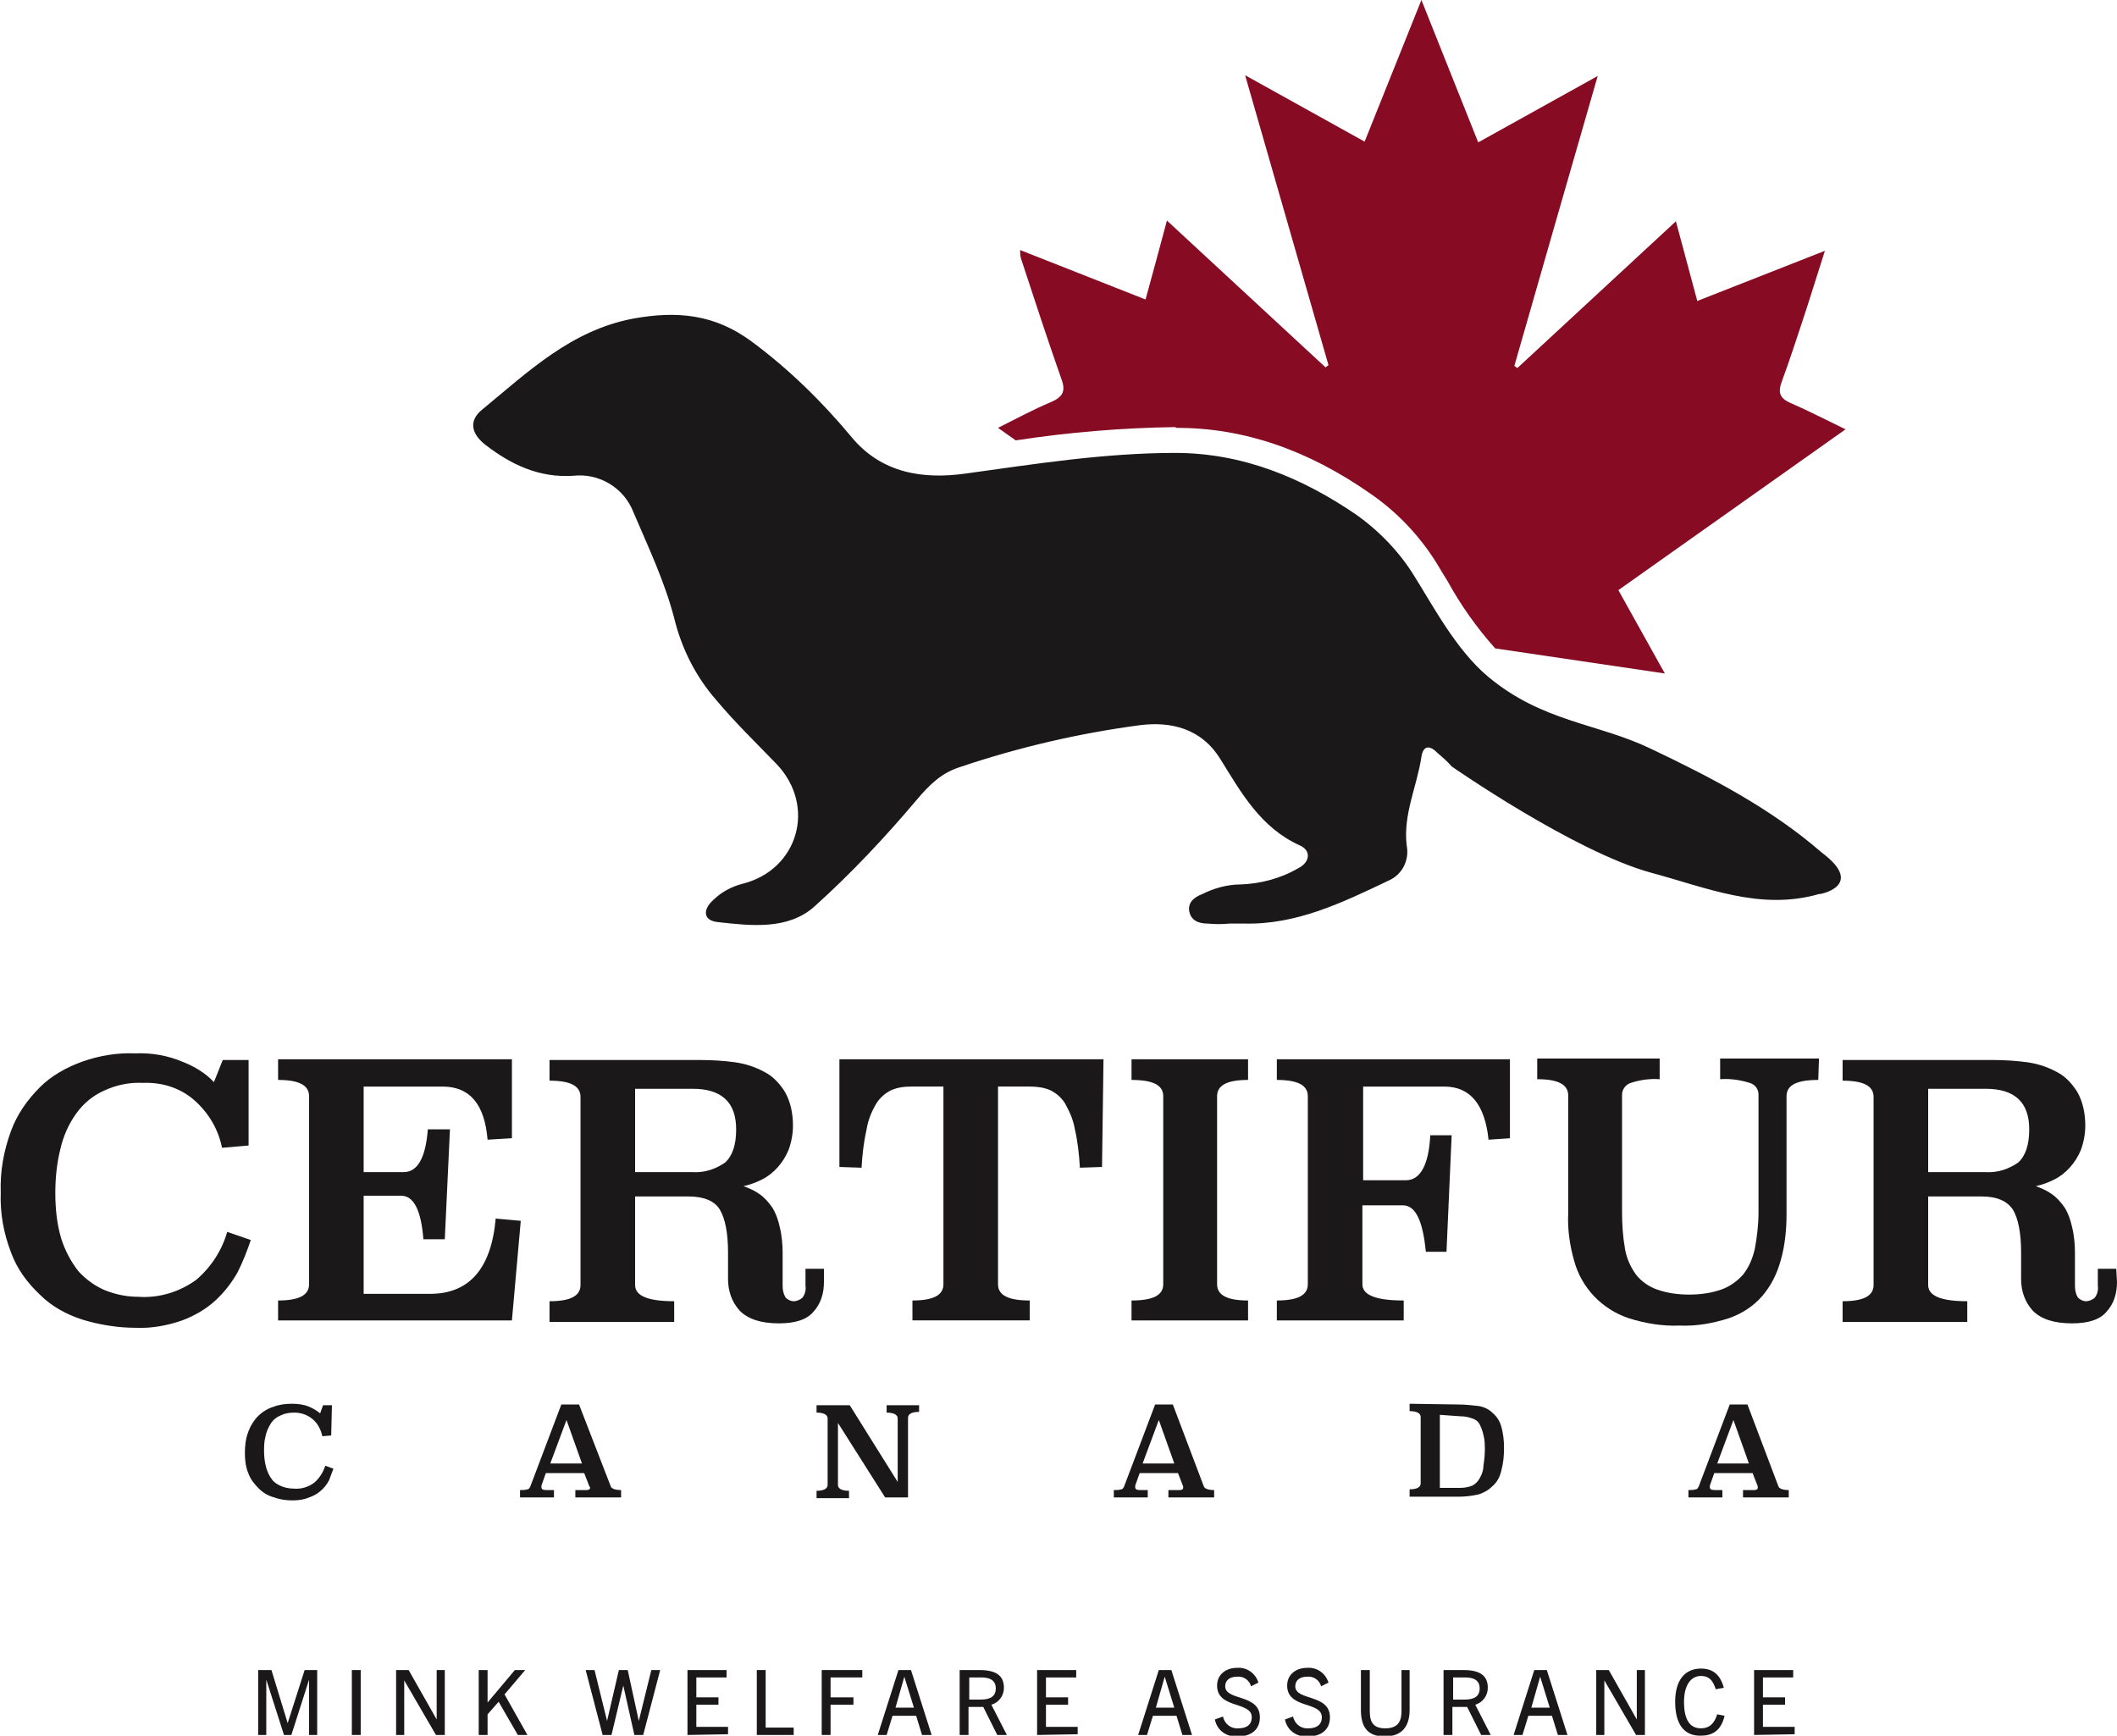 <?xml version="1.0" encoding="utf-8"?>
<!-- Generator: Adobe Illustrator 27.1.1, SVG Export Plug-In . SVG Version: 6.00 Build 0)  -->
<svg version="1.1" id="logo" xmlns="http://www.w3.org/2000/svg" xmlns:xlink="http://www.w3.org/1999/xlink" x="0px" y="0px"
	 viewBox="0 0 287 235.3" style="enable-background:new 0 0 287 235.3;" xml:space="preserve">
<style type="text/css">
	.st0{fill:#1A1818;}
	.st1{fill:#870C23;}
</style>
<g id="tagline">
	<path id="Path_77" class="st0" d="M41.9,235.2v-7.5h0l-2.4,7.5h-1l-2.4-7.5h0v7.5h-1.1v-8.8h1.8l2.2,7.2h0l2.3-7.2H43v8.8H41.9z"/>
	<rect id="Rectangle_48" x="47.7" y="226.4" class="st0" width="1.2" height="8.8"/>
	<path id="Path_78" class="st0" d="M59.1,235.2l-4.3-7.4h0v7.4h-1.1v-8.8h1.7l3.8,6.7h0v-6.7h1.1v8.8H59.1z"/>
	<path id="Path_79" class="st0" d="M70.2,235.2l-2.6-4.5l-1.5,1.7v2.8h-1.2v-8.8h1.2v4.4h0l3.7-4.4h1.4l-2.8,3.3l3.1,5.5L70.2,235.2
		z"/>
	<path id="Path_80" class="st0" d="M86,235.2l-1.5-6.7h0l-1.6,6.7h-1.2l-2.3-8.8h1.2l1.7,6.9h0l1.6-6.9h1.2l1.5,6.9h0l1.7-6.9h1.2
		l-2.3,8.8H86z"/>
	<path id="Path_81" class="st0" d="M93.2,235.2v-8.8h5.3v1h-4.1v2.7h3v1h-3v3h4.3v1L93.2,235.2z"/>
	<path id="Path_82" class="st0" d="M102.6,235.2v-8.8h1.2v7.8h3.8v1H102.6z"/>
	<path id="Path_83" class="st0" d="M111.4,235.2v-8.8h5.5v1h-4.3v2.7h3.1v1h-3.1v4.1L111.4,235.2z"/>
	<path id="Path_84" class="st0" d="M125,235.2l-0.8-2.6H121l-0.8,2.6h-1.2l2.8-8.8h1.7l2.8,8.8H125z M121.4,231.5h2.5l-1.3-4.2h0
		L121.4,231.5z"/>
	<path id="Path_85" class="st0" d="M135.2,235.2l-1.9-3.8h-2v3.8h-1.2v-8.8h2.7c2.3,0,3.3,0.8,3.3,2.4c0,1.1-0.7,2-1.7,2.3l2.1,4.1
		L135.2,235.2z M132.9,230.4c0.8,0,2.1-0.1,2.1-1.5c0-1.3-1.1-1.5-2-1.5h-1.6v3L132.9,230.4z"/>
	<path id="Path_86" class="st0" d="M140.6,235.2v-8.8h5.3v1h-4.1v2.7h3v1h-3v3h4.3v1L140.6,235.2z"/>
	<path id="Path_87" class="st0" d="M160.3,235.2l-0.8-2.6h-3.2l-0.8,2.6h-1.2l2.8-8.8h1.7l2.8,8.8H160.3z M156.7,231.5h2.5l-1.3-4.2
		h0L156.7,231.5z"/>
	<path id="Path_88" class="st0" d="M169.6,228.6c-0.2-0.8-1-1.4-1.9-1.3c-1,0-1.6,0.5-1.6,1.3c0,2,4.7,1,4.7,4.2
		c0,1.7-1.2,2.6-3,2.6c-1.5,0.1-2.8-0.8-3.1-2.3l1.1-0.4c0.2,1,1.1,1.7,2.1,1.6c1.1,0,1.8-0.5,1.8-1.5c0-2.2-4.7-1.1-4.7-4.3
		c0-1.5,1.2-2.4,2.7-2.4c1.3-0.1,2.5,0.7,2.9,2L169.6,228.6z"/>
	<path id="Path_89" class="st0" d="M179.1,228.6c-0.2-0.8-1-1.4-1.9-1.3c-1,0-1.6,0.5-1.6,1.3c0,2,4.7,1,4.7,4.2
		c0,1.7-1.2,2.6-3,2.6c-1.5,0.1-2.8-0.8-3.1-2.3l1.1-0.4c0.2,1,1.1,1.7,2.1,1.6c1.1,0,1.8-0.5,1.8-1.5c0-2.2-4.7-1.1-4.7-4.3
		c0-1.5,1.2-2.4,2.7-2.4c1.3-0.1,2.5,0.7,2.9,2L179.1,228.6z"/>
	<path id="Path_90" class="st0" d="M189.9,226.4h1.2v5.4c0,2.2-1,3.6-3.4,3.6s-3.2-1.4-3.2-3.6v-5.4h1.2v5.6c0,1.6,0.6,2.3,2.1,2.3
		s2.2-0.7,2.2-2.3V226.4z"/>
	<path id="Path_91" class="st0" d="M200.8,235.2l-1.9-3.8h-2v3.8h-1.2v-8.8h2.7c2.3,0,3.3,0.8,3.3,2.4c0,1.1-0.7,2-1.7,2.3l2.1,4.1
		L200.8,235.2z M198.5,230.4c0.8,0,2.1-0.1,2.1-1.5c0-1.3-1.1-1.5-2-1.5h-1.6v3L198.5,230.4z"/>
	<path id="Path_92" class="st0" d="M211.2,235.2l-0.8-2.6h-3.2l-0.8,2.6h-1.2l2.8-8.8h1.7l2.8,8.8H211.2z M207.6,231.5h2.5l-1.3-4.2
		h0L207.6,231.5z"/>
	<path id="Path_93" class="st0" d="M221.8,235.2l-4.3-7.4h0v7.4h-1.1v-8.8h1.7l3.8,6.7h0v-6.7h1.1v8.8H221.8z"/>
	<path id="Path_94" class="st0" d="M233.8,232.6c-0.5,2.1-1.7,2.7-3.3,2.7c-2.3,0-3.4-1.7-3.4-4.6s1.3-4.5,3.5-4.5
		c1.6,0,2.6,0.8,3.1,2.6l-1.1,0.2c-0.4-1.3-1-1.8-2-1.8c-1.4,0-2.3,1.3-2.3,3.5c0,2.3,0.7,3.6,2.3,3.6c1.1,0,1.8-0.6,2.2-1.9
		L233.8,232.6z"/>
	<path id="Path_95" class="st0" d="M237.8,235.2v-8.8h5.3v1H239v2.7h3v1h-3v3h4.3v1L237.8,235.2z"/>
</g>
<g id="Canada">
	<path id="Path_71" class="st0" d="M44.9,194.6l-1.2,0.1c-0.2-0.9-0.6-1.7-1.3-2.3c-0.7-0.6-1.6-0.9-2.5-0.9c-0.7,0-1.3,0.1-1.9,0.4
		c-0.5,0.2-1,0.6-1.3,1.1c-0.3,0.5-0.6,1.1-0.7,1.7c-0.2,0.7-0.2,1.4-0.2,2.1c0,0.7,0.1,1.5,0.3,2.2c0.2,0.6,0.4,1.1,0.8,1.6
		c0.3,0.4,0.8,0.7,1.3,0.9c0.5,0.2,1.1,0.3,1.6,0.3c1,0.1,2-0.2,2.8-0.8c0.7-0.6,1.2-1.4,1.5-2.3l1.1,0.4c-0.2,0.5-0.4,1.1-0.6,1.6
		c-0.6,1.1-1.5,1.9-2.7,2.3c-0.7,0.3-1.5,0.4-2.2,0.4c-0.9,0-1.7-0.1-2.5-0.4c-0.8-0.2-1.5-0.6-2.1-1.2c-0.6-0.6-1.1-1.2-1.4-2
		c-0.4-0.9-0.5-1.9-0.5-2.8c0-1,0.1-2,0.5-3c0.6-1.6,1.8-2.8,3.4-3.3c0.8-0.3,1.6-0.4,2.5-0.4c0.8,0,1.6,0.1,2.3,0.4
		c0.5,0.2,1,0.5,1.5,0.9l0.4-1.1h1.2L44.9,194.6z"/>
	<path id="Path_72" class="st0" d="M82.8,201.5c0.1,0.3,0.6,0.5,1.4,0.5v1H78v-1h1.5c0.3,0,0.5-0.1,0.5-0.3c0-0.1,0-0.1-0.1-0.2
		l-0.7-1.8h-5.2l-0.6,1.7c0,0.1,0,0.1,0,0.2c0,0.3,0.2,0.4,0.7,0.4h1v1h-4.6v-1c0.4,0,0.7,0,1-0.1c0.2,0,0.3-0.2,0.4-0.4l4.2-11.1
		h2.4L82.8,201.5z M74.6,198.4h4.3l-2.1-5.9L74.6,198.4z"/>
	<path id="Path_73" class="st0" d="M124.6,191.4c-1,0-1.5,0.3-1.5,0.8V203H120l-6.4-10.1v8.4c0,0.5,0.5,0.8,1.5,0.8v1h-4.4v-1
		c1,0,1.5-0.3,1.5-0.8v-9c0-0.5-0.5-0.8-1.5-0.8v-1h4.5l6.5,10.4v-8.6c0-0.5-0.5-0.8-1.5-0.8v-1h4.4L124.6,191.4z"/>
	<path id="Path_74" class="st0" d="M163.2,201.5c0.1,0.3,0.6,0.5,1.4,0.5v1h-6.2v-1h1.5c0.3,0,0.5-0.1,0.5-0.3c0-0.1,0-0.1,0-0.2
		l-0.7-1.8h-5.2l-0.6,1.7c0,0.1,0,0.1,0,0.2c0,0.3,0.2,0.4,0.7,0.4h1v1H151v-1c0.4,0,0.7,0,1-0.1c0.2,0,0.3-0.2,0.4-0.4l4.2-11.1
		h2.4L163.2,201.5z M154.9,198.4h4.3l-2.1-5.9L154.9,198.4z"/>
	<path id="Path_75" class="st0" d="M197.7,190.4c0.9,0,1.8,0.1,2.7,0.2c0.7,0.1,1.4,0.4,1.9,0.9c0.6,0.5,1,1.1,1.2,1.8
		c0.3,1,0.4,2,0.4,3c0,1.1-0.1,2.1-0.4,3.2c-0.2,0.8-0.6,1.5-1.2,2c-0.5,0.5-1.2,0.9-1.9,1.1c-0.9,0.2-1.8,0.3-2.7,0.3h-6.6v-1
		c1,0,1.5-0.3,1.5-0.8v-9c0-0.5-0.5-0.8-1.5-0.8v-1L197.7,190.4z M195.2,191.8v9.9h2.8c0.5,0,1.1-0.1,1.6-0.3c0.4-0.2,0.8-0.6,1-1
		c0.3-0.5,0.5-1.1,0.5-1.6c0.1-0.7,0.2-1.5,0.2-2.2c0-0.7,0-1.4-0.2-2.1c-0.1-0.5-0.3-1-0.5-1.4c-0.2-0.4-0.6-0.7-1-0.8
		c-0.5-0.2-1-0.3-1.6-0.3L195.2,191.8z"/>
	<path id="Path_76" class="st0" d="M241.1,201.5c0.1,0.3,0.6,0.5,1.4,0.5v1h-6.2v-1h1.5c0.3,0,0.5-0.1,0.5-0.3c0-0.1,0-0.1,0-0.2
		l-0.7-1.8h-5.2l-0.6,1.7c0,0.1,0,0.1,0,0.2c0,0.3,0.2,0.4,0.7,0.4h1v1h-4.6v-1c0.4,0,0.7,0,1-0.1c0.2,0,0.3-0.2,0.4-0.4l4.2-11.1
		h2.4L241.1,201.5z M232.8,198.4h4.3l-2.1-5.9L232.8,198.4z"/>
</g>
<g id="Certifur">
	<path id="Path_63" class="st0" d="M33.6,155.3l-3.5,0.3c-0.5-2.5-1.8-4.7-3.7-6.4c-1.9-1.7-4.4-2.5-7-2.4c-1.9-0.1-3.7,0.3-5.4,1.1
		c-1.5,0.7-2.7,1.7-3.7,3.1c-1,1.4-1.7,3-2.1,4.7c-0.5,2-0.7,4-0.7,6c0,2.1,0.2,4.2,0.8,6.2c0.5,1.6,1.3,3.1,2.3,4.4
		c1,1.1,2.2,2,3.6,2.6c1.5,0.6,3,0.9,4.6,0.9c2.8,0.2,5.6-0.7,7.8-2.3c2-1.7,3.5-4,4.2-6.5l3.2,1.1c-0.5,1.5-1.1,3-1.8,4.4
		c-0.8,1.4-1.8,2.7-3,3.8c-1.3,1.2-2.9,2.1-4.5,2.7c-2,0.7-4.2,1.1-6.3,1c-2.4,0-4.9-0.4-7.2-1.1c-2.2-0.7-4.2-1.8-5.8-3.4
		c-1.7-1.6-3.1-3.5-3.9-5.7c-1-2.6-1.5-5.3-1.4-8.1c-0.1-2.9,0.4-5.7,1.4-8.4c0.8-2.2,2.2-4.2,3.9-5.9c1.6-1.6,3.6-2.7,5.8-3.5
		c2.3-0.8,4.7-1.2,7.1-1.1c2.3-0.1,4.5,0.3,6.6,1.2c1.5,0.6,3,1.5,4.1,2.7l1.2-3h3.5V155.3z"/>
	<path id="Path_64" class="st0" d="M69.4,154.3l-3.3,0.2c-0.4-4.8-2.4-7.2-6.1-7.2H49.3v11.6h5.4c1.9,0,3-1.9,3.3-5.8h3L60.3,168
		h-2.9c-0.3-3.9-1.3-5.9-3-5.9h-5.1v13.3h9c5.3,0,8.3-3.4,8.9-10.2l3.4,0.3L69.4,179H37.7v-2.7c2.8,0,4.2-0.7,4.2-2.2v-25.5
		c0-1.5-1.4-2.2-4.2-2.2v-2.8h31.7L69.4,154.3z"/>
	<path id="Path_65" class="st0" d="M111.7,173.8c0,1.5-0.4,2.9-1.4,4c-0.9,1.1-2.5,1.6-4.7,1.6c-2.5,0-4.2-0.6-5.3-1.7
		c-1.1-1.2-1.6-2.7-1.6-4.3v-3.6c0-2.7-0.4-4.6-1.1-5.8s-2.2-1.8-4.2-1.8h-7.3v12c0,1.5,1.8,2.2,5.3,2.2v2.8H74.5v-2.8
		c2.8,0,4.2-0.7,4.2-2.2v-25.5c0-1.5-1.4-2.2-4.2-2.2v-2.8H95c1.5,0,3.1,0.1,4.6,0.3c1.4,0.2,2.7,0.6,4,1.3c1.2,0.6,2.1,1.6,2.8,2.7
		c0.8,1.4,1.1,3,1.1,4.6c0,1.1-0.2,2.2-0.6,3.3c-0.7,1.7-2,3.2-3.6,4c-0.8,0.4-1.6,0.7-2.5,0.9c0.8,0.3,1.5,0.6,2.2,1.1
		c0.7,0.5,1.2,1.1,1.7,1.8c0.5,0.8,0.8,1.7,1,2.6c0.3,1.2,0.4,2.4,0.4,3.6v4.4c0,0.6,0.1,1.1,0.4,1.6c0.3,0.3,0.7,0.5,1.1,0.5
		c0.4,0,0.9-0.2,1.2-0.5c0.3-0.4,0.5-1,0.4-1.6v-2.3h2.5L111.7,173.8z M86.1,147.6v11.3h7.8c1.6,0.1,3.1-0.4,4.4-1.3
		c1-0.9,1.5-2.4,1.5-4.5c0-3.7-2-5.5-5.9-5.5L86.1,147.6z"/>
	<path id="Path_66" class="st0" d="M149.4,158.2l-3,0.1c-0.1-1.8-0.3-3.6-0.7-5.3c-0.2-1.2-0.7-2.3-1.3-3.4c-0.5-0.8-1.2-1.4-2-1.8
		c-0.9-0.4-1.9-0.5-2.8-0.5h-4.3v26.8c0,1.5,1.4,2.2,4.3,2.2v2.7h-15.9v-2.7c2.8,0,4.2-0.7,4.2-2.2v-26.8h-4.3c-1,0-1.9,0.1-2.8,0.5
		c-0.8,0.4-1.5,1-2,1.8c-0.6,1-1.1,2.2-1.3,3.4c-0.4,1.8-0.6,3.5-0.7,5.3l-3-0.1v-14.6h35.8L149.4,158.2z"/>
	<path id="Path_67" class="st0" d="M169.2,146.4c-2.8,0-4.2,0.7-4.2,2.2v25.5c0,1.5,1.4,2.2,4.2,2.2v2.7h-15.8v-2.7
		c2.9,0,4.3-0.7,4.3-2.2v-25.5c0-1.5-1.4-2.2-4.3-2.2v-2.8h15.8V146.4z"/>
	<path id="Path_68" class="st0" d="M204.8,154.3l-3,0.2c-0.5-4.8-2.5-7.2-6-7.2h-11v12.7h5.8c1.9,0,3.1-2,3.3-6.1h2.9l-0.7,15.8
		h-2.8c-0.4-4.2-1.4-6.3-3.1-6.3h-5.5v10.7c0,1.5,1.9,2.2,5.6,2.2v2.7h-17.2v-2.7c2.8,0,4.2-0.7,4.2-2.2v-25.5
		c0-1.5-1.4-2.2-4.2-2.2v-2.8h31.6V154.3z"/>
	<path id="Path_69" class="st0" d="M246.5,146.4c-2.9,0-4.3,0.7-4.3,2.2v15.9c0,2.2-0.2,4.3-0.8,6.4c-0.5,1.8-1.3,3.4-2.5,4.8
		c-1.2,1.4-2.8,2.4-4.5,3c-2.2,0.7-4.4,1.1-6.7,1c-2.3,0.1-4.7-0.3-6.9-1c-3.6-1.2-6.4-4.1-7.4-7.8c-0.6-2.1-0.9-4.3-0.8-6.4v-16
		c0-1.5-1.4-2.2-4.2-2.2v-2.8H225v2.8c-1.3-0.1-2.7,0.1-3.9,0.5c-0.7,0.2-1.2,0.9-1.2,1.6v15.9c0,1.7,0.1,3.3,0.4,5
		c0.2,1.2,0.7,2.4,1.5,3.5c0.7,0.9,1.7,1.6,2.8,2c1.4,0.5,2.9,0.7,4.4,0.7c1.5,0,3-0.2,4.4-0.7c1.1-0.4,2.1-1.1,2.9-2
		c0.8-1,1.3-2.2,1.6-3.5c0.3-1.6,0.5-3.3,0.5-5v-15.9c0-0.8-0.5-1.4-1.2-1.6c-1.3-0.4-2.6-0.6-4-0.5v-2.8h13.4L246.5,146.4z"/>
	<path id="Path_70" class="st0" d="M287,173.8c0,1.5-0.4,2.9-1.4,4c-0.9,1.1-2.5,1.6-4.7,1.6c-2.5,0-4.2-0.6-5.3-1.7
		c-1.1-1.2-1.6-2.7-1.6-4.3v-3.6c0-2.7-0.4-4.6-1.1-5.8c-0.8-1.2-2.2-1.8-4.2-1.8h-7.3v12c0,1.5,1.8,2.2,5.3,2.2v2.8h-16.9v-2.8
		c2.8,0,4.2-0.7,4.2-2.2v-25.5c0-1.5-1.4-2.2-4.2-2.2v-2.8h20.4c1.5,0,3.1,0.1,4.6,0.3c1.4,0.2,2.7,0.6,4,1.3
		c1.2,0.6,2.1,1.6,2.8,2.7c0.8,1.4,1.1,3,1.1,4.6c0,1.1-0.2,2.2-0.6,3.3c-0.7,1.7-2,3.2-3.6,4c-0.8,0.4-1.6,0.7-2.5,0.9
		c0.8,0.3,1.5,0.6,2.2,1.1c0.7,0.5,1.2,1.1,1.7,1.8c0.5,0.8,0.8,1.7,1,2.6c0.3,1.2,0.4,2.4,0.4,3.6v4.4c0,0.6,0.1,1.1,0.4,1.6
		c0.3,0.3,0.7,0.5,1.1,0.5c0.4,0,0.9-0.2,1.2-0.5c0.3-0.4,0.5-1,0.4-1.6v-2.3h2.5L287,173.8z M261.4,147.6v11.3h7.8
		c1.6,0.1,3.1-0.4,4.4-1.3c1-0.9,1.5-2.4,1.5-4.5c0-3.7-2-5.5-5.9-5.5L261.4,147.6z"/>
</g>
<path id="leaf" class="st1" d="M159.5,58c9,0,17.7,2.9,26.4,9c3.6,2.5,6.6,5.7,8.9,9.4c0.4,0.7,0.9,1.5,1.4,2.3
	c1.8,3.3,4,6.4,6.5,9.2l23,3.4l-6.3-11.3l30.8-21.8c-2.7-1.3-5-2.5-7.3-3.5c-1.7-0.7-1.9-1.5-1.3-3.1c1-2.7,1.9-5.5,2.8-8.2
	c1-3,1.9-6,3-9.4l-17.3,6.8c-1-3.7-1.9-7.1-2.9-10.8l-21.5,19.9l-0.4-0.3c3.7-12.9,7.4-25.8,11.3-39.3l-16.2,9L192.7,0L185,19.2
	l-16.2-9l11.3,39.3l-0.4,0.3l-21.5-19.9c-1,3.7-1.9,7.1-2.9,10.7l-17-6.7c0,0.4,0,0.7,0.1,1.1c1.8,5.5,3.6,11,5.5,16.4
	c0.6,1.6,0.2,2.4-1.4,3.1c-2.4,1-4.6,2.2-7.2,3.5l2.4,1.7c7.2-1.1,14.4-1.7,21.6-1.8L159.5,58"/>
<path id="mink" class="st0" d="M247,115.6c-6.9-6-15-10.2-23.2-14.1c-7.3-3.5-14.7-3.6-22.1-9.8c-4.3-3.6-7.5-9.7-9.9-13.5
	c-2-3.3-4.8-6.2-7.9-8.4c-7.3-5-15.4-8.4-24.6-8.4c-9.5,0-19,1.5-28.4,2.8c-5.7,0.8-11.4,0-15.5-5c-4-4.8-8.5-9.2-13.5-12.9
	c-5-3.7-10.1-4.2-16.1-3.1c-8.4,1.6-14.2,7.2-20.4,12.3c-2,1.6-1.4,3.4,0.4,4.8c3.5,2.7,7.3,4.5,11.9,4.2c3.5-0.4,6.9,1.6,8.2,5
	c2,4.7,4.2,9.3,5.5,14.3c1,4.1,2.9,7.9,5.7,11.1c2.6,3.1,5.4,5.8,8.2,8.7c5.4,5.7,2.9,14.3-4.6,16.2c-1.6,0.4-3,1.2-4.1,2.3
	c-1.3,1.2-1.3,2.7,0.7,2.9c4.5,0.5,9.5,1.1,13.1-2.1c5-4.5,9.6-9.4,13.9-14.5c1.7-2,3.3-3.6,5.8-4.4c8-2.7,16.2-4.6,24.5-5.7
	c4.1-0.5,8.3,0.4,10.9,4.7c2.8,4.5,5.4,9.2,10.7,11.6c1.6,0.7,1.4,2.3-0.2,3.1c-2.4,1.4-5.1,2.1-7.8,2.2c-1.8,0-3.6,0.5-5.2,1.3
	c-1,0.4-1.9,1-1.8,2.2c0.2,1.4,1.3,1.8,2.5,1.8c1,0.1,2,0.1,3,0c0.6,0,1.3,0,1.9,0c7.1,0.2,13.3-2.8,19.6-5.8
	c1.9-0.8,2.9-2.8,2.5-4.8c-0.5-4.2,1.4-8,2-12c0.2-1.4,1-1.7,2.1-0.6c0.7,0.6,1.4,1.2,2,1.9c0,0,16.5,11.5,27,14.4
	c7.5,2,14.8,5.2,22.8,2.9C246.6,121.3,253,120.1,247,115.6"/>
</svg>
